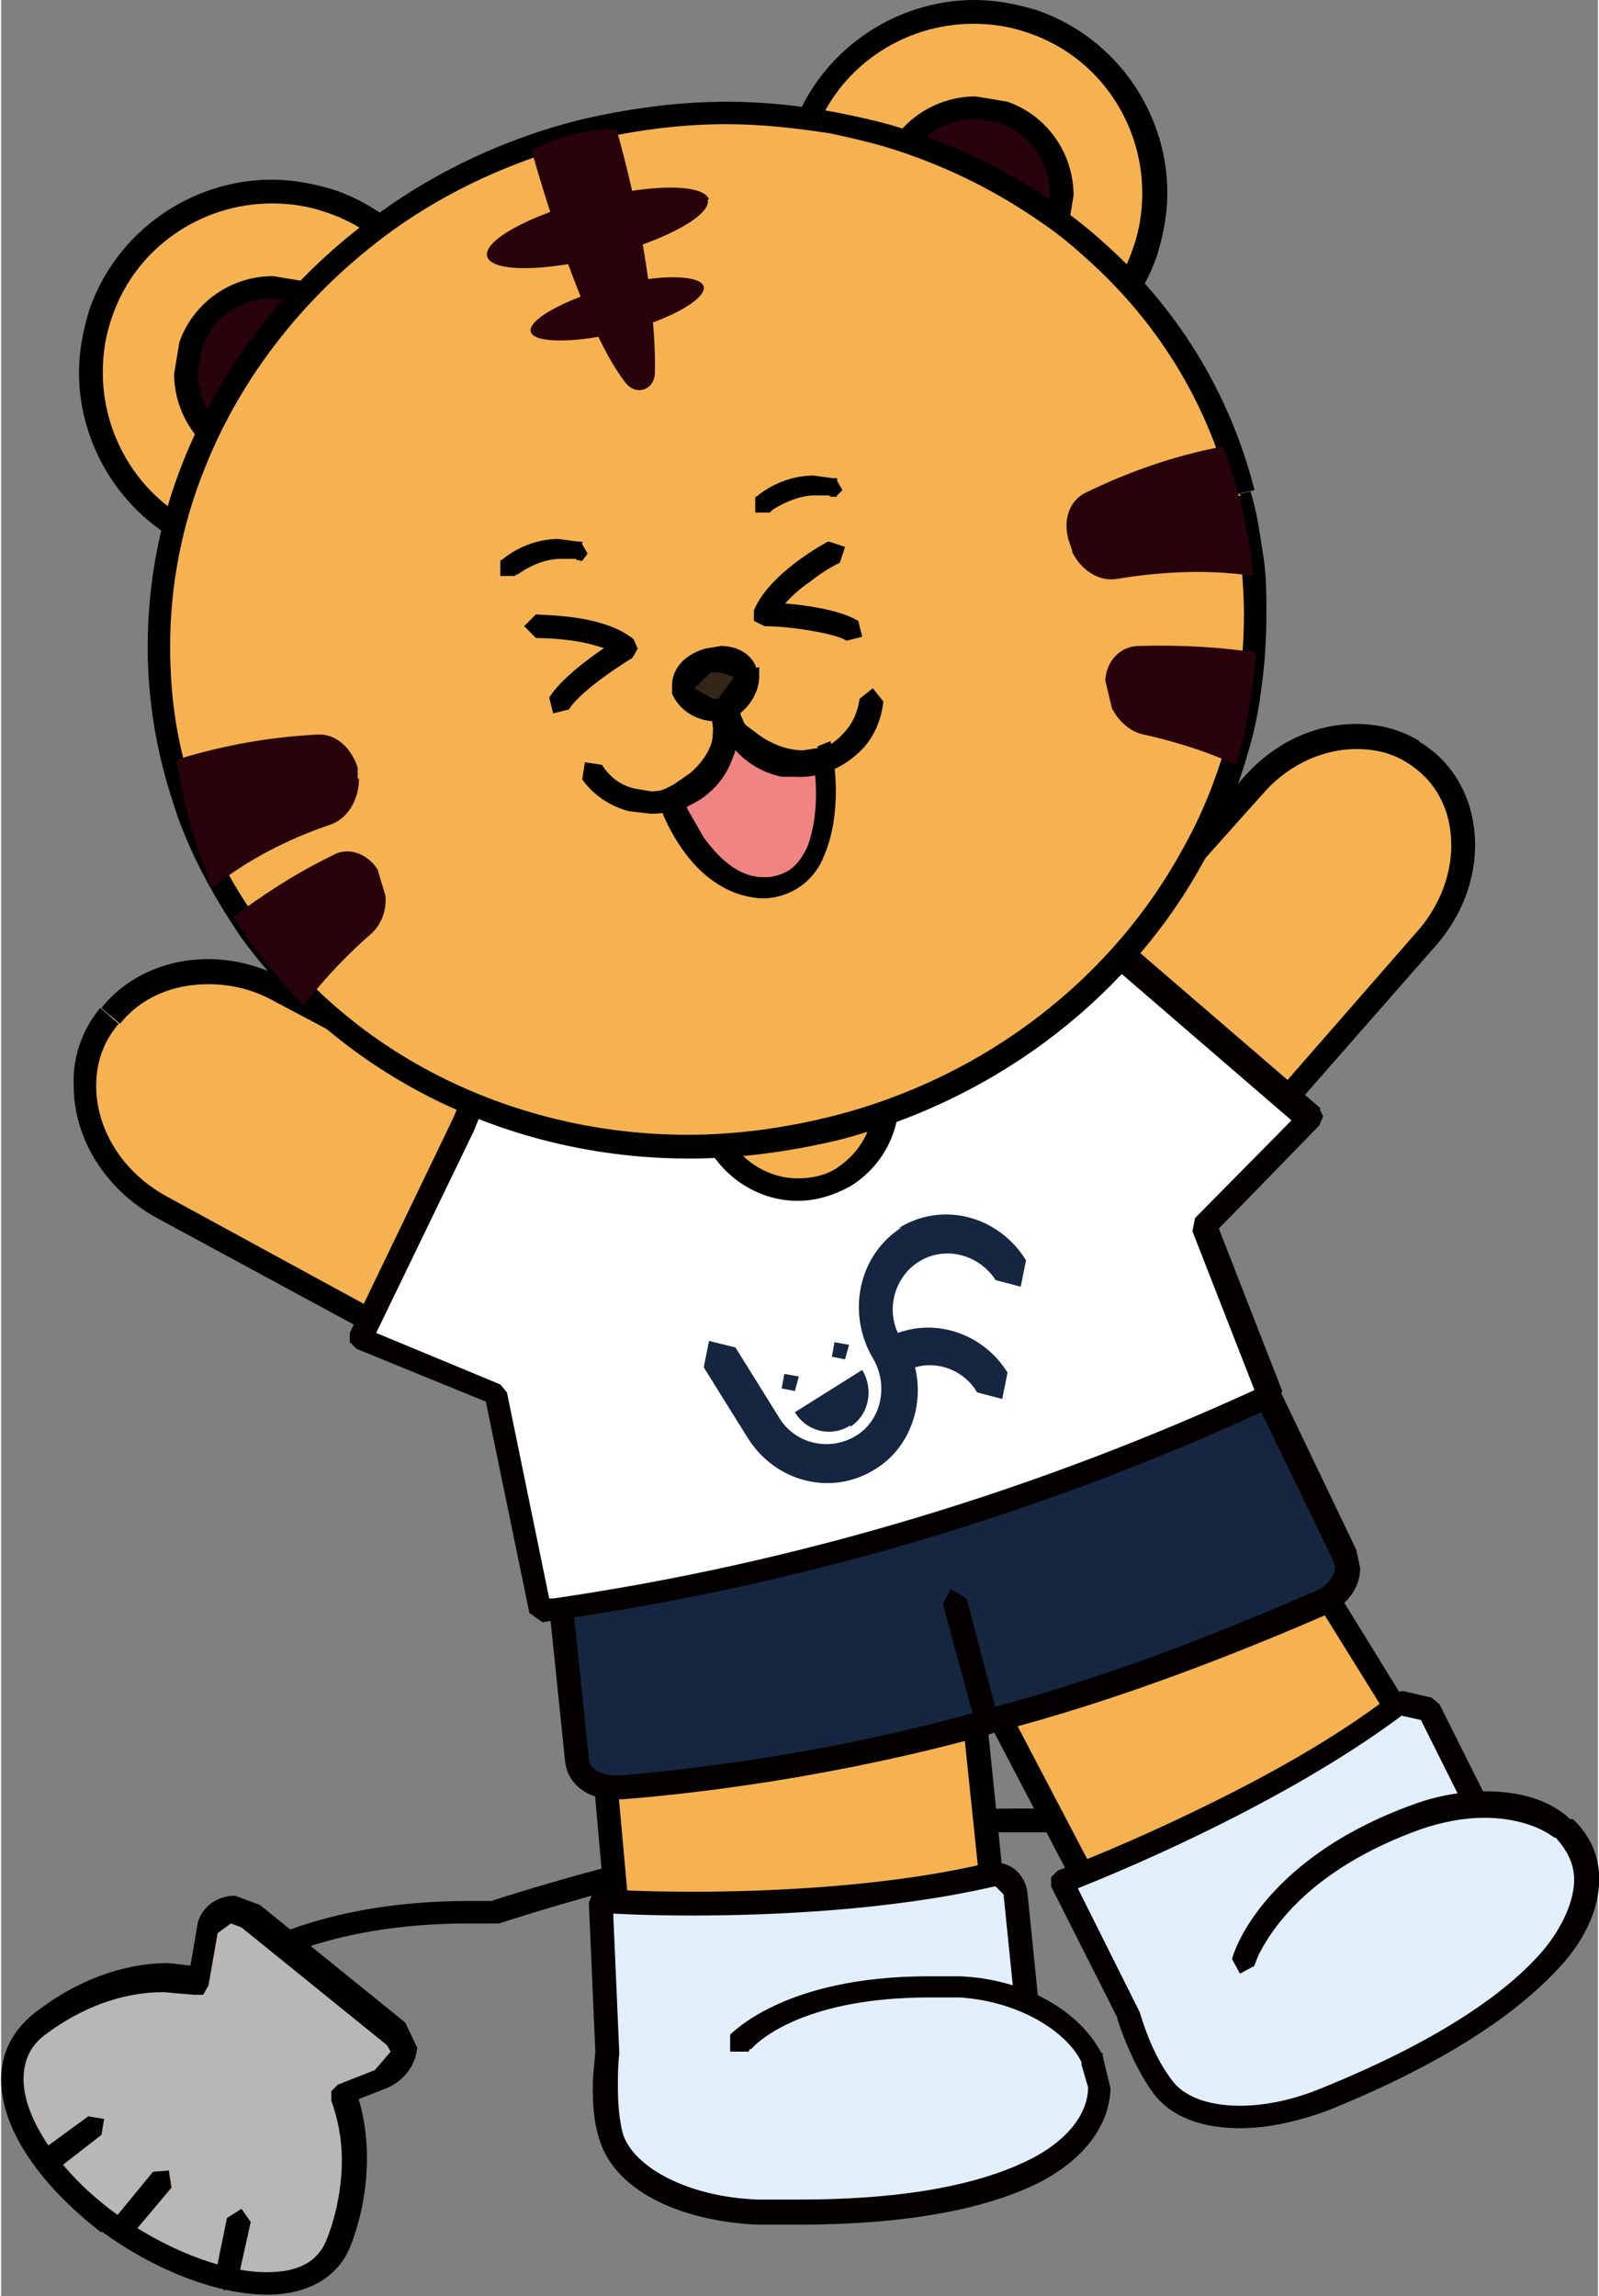 <svg xmlns="http://www.w3.org/2000/svg" id="_&#xB808;&#xC774;&#xC5B4;_2" width="4.27mm" height="6.13mm" viewBox="0 0 12.09 17.38"><rect x="0" y="0" width="12.09" height="17.38" fill="#808080" stroke="none"/><defs><style>.cls-1{fill:#fff;}.cls-2{fill:#322619;}.cls-3{fill:#f6b251;}.cls-4{fill:#162640;}.cls-5{fill:#b8b7b5;}.cls-6{fill:#e2effa;}.cls-7{fill:#ef8482;}.cls-8{fill:#28030c;}.cls-9{fill:#040001;}</style></defs><g id="_&#xB808;&#xC774;&#xC5B4;_1-2"><path d="m1.22,15.49l.02-.03c.12-.17.72-.9,2.3-.9h.2s.03,0,.03,0c1.21-.39,2.6-.7,3.94-.69h.26c.92.03,1.68.09,2.4.16.3.03.6.06.9.09.1,0,.2.02.3.03l.1-.08-.08-.1c-.1-.01-.2-.02-.3-.03-.3-.03-.6-.06-.9-.09-.73-.07-1.49-.13-2.42-.16h-.26c-1.37,0-2.78.31-4,.7l.03.09v-.09s-.2,0-.2,0c-1.87,0-2.47,1.01-2.48,1.02l.03.12.12-.03"></path><path class="cls-5" d="m.81,16.82c-.62-.46-.98-1.16-.5-1.51.34-.24.75-.39,1.18-.3l.07-.4c.05-.14.22-.18.33-.09l1.1.89c.13.1.03.29-.12.35l-.28.11c.13.34.1.76-.03,1.11-.21.56-1.13.32-1.75-.14"></path><path d="m.81,16.82l.05-.07c-.41-.3-.69-.71-.69-1.01,0-.14.05-.26.18-.35.26-.19.56-.31.88-.31l.23.02h.07s.04-.07.04-.07l.07-.4-.09-.02.08.03.11-.08.08.03,1.1.89.03.05-.12.14-.28.11-.05.05v.07c.05.14.08.29.08.45,0,.2-.04.41-.11.59-.07.19-.23.26-.46.26-.34,0-.8-.19-1.15-.45l-.05.07-.05.07c.38.28.86.48,1.26.48.27,0,.53-.11.63-.38.08-.21.12-.43.12-.66,0-.18-.03-.36-.09-.52l-.08.03.03.08.28-.11c.13-.05.23-.17.24-.31l-.09-.19-1.1-.89-.19-.07c-.12,0-.24.07-.28.2h0s-.07.41-.07.41l.09.02.02-.09-.26-.03c-.36,0-.7.14-.98.35C.08,15.36,0,15.55,0,15.74c0,.4.33.83.76,1.16l.05-.07"></path><line class="cls-5" x1=".34" y1="16.36" x2=".71" y2="16.09"></line><polyline points=".4 16.44 .76 16.16 .78 16.04 .66 16.02 .29 16.29 .27 16.42 .4 16.44"></polyline><line class="cls-5" x1=".9" y1="16.88" x2="1.22" y2="16.5"></line><polyline points=".97 16.94 1.29 16.56 1.27 16.43 1.15 16.44 .83 16.83 .84 16.95 .97 16.94"></polyline><line class="cls-5" x1="1.7" y1="17.25" x2="1.8" y2="16.81"></line><polyline points="1.79 17.27 1.89 16.82 1.82 16.72 1.71 16.79 1.62 17.23 1.69 17.34 1.79 17.27"></polyline><path class="cls-3" d="m4.58,13.51l.19,2.09s2.11.65,2.86-.11l-.28-2.69-2.77.72"></path><path d="m4.58,13.51h-.09s.19,2.16.19,2.16l.06.02s.85.26,1.67.26c.48,0,.97-.09,1.28-.4l.03-.03-.29-2.84-2.95.76v.08s.1,0,.1,0l.02.09,2.67-.69.27,2.59h.09s-.06-.07-.06-.07c-.25.25-.69.35-1.15.35-.79,0-1.61-.26-1.62-.25l-.03.09h.09s-.19-2.1-.19-2.1h-.09s.02.1.02.1l-.02-.09"></path><path class="cls-6" d="m5.6,15.45s.41-.48,1.66-.41c.48.02.86.26,1,.54v.02c.15.31-.03.66-.49.87-.37.17-.99.32-2.04.28-.57-.02-1.04-.27-1.11-.6-.03-.16-.05-.35-.02-.6l-.06-1.15s1.67.1,2.95-.2c.09-.02.18.04.19.14l.08.79"></path><path class="cls-9" d="m5.67,15.51h.01c.07-.08.43-.39,1.35-.39h.23c.45.03.81.26.92.49l.08-.04-.08.04v.02s.05.17.05.17c0,.2-.16.42-.49.57-.32.15-.84.28-1.7.28-.1,0-.2,0-.31,0-.56-.02-.98-.27-1.03-.53-.02-.09-.03-.2-.03-.32,0-.08,0-.16.01-.25v-.02s-.05-1.15-.05-1.15h-.09s0,.1,0,.1c0,0,.28.02.69.02.61,0,1.51-.04,2.29-.22h.01s.06.06.06.06l.08.79.1.08.08-.1-.08-.79c-.02-.13-.12-.22-.24-.22h-.05c-.75.18-1.65.22-2.25.22-.41,0-.68-.02-.68-.02l-.07.03-.03.07.05,1.15h.09s-.09-.02-.09-.02c-.01.1-.02.19-.02.27,0,.14.01.26.04.36.1.41.6.65,1.2.68.11,0,.21,0,.31,0,.87,0,1.42-.13,1.77-.29.37-.17.59-.44.6-.74l-.06-.25v-.02s-.01,0-.01,0c-.16-.31-.57-.56-1.07-.58h-.24c-1.09,0-1.48.43-1.5.44v.13s.14,0,.14,0"></path><path class="cls-3" d="m7.55,12.98l1.32,2.52s2.14-.29,2.5-1.28l-1.54-2.47-2.28,1.23"></path><path d="m7.55,12.98l-.08.04,1.35,2.58h.06s.54-.08,1.13-.28c.59-.2,1.23-.52,1.44-1.07v-.04s-1.59-2.58-1.59-2.58l-2.43,1.31.04.08.08-.04.04.08,2.21-1.19,1.49,2.4.08-.05-.08-.03c-.15.44-.75.76-1.33.96-.57.19-1.1.26-1.1.26v.09s.09-.04.09-.04l-1.32-2.52-.08.04.04.08-.04-.08"></path><path class="cls-6" d="m9.39,14.87s.19-.7,1.32-1.11c.44-.16.87-.11,1.11.08h.02c.25.24.23.62-.1.99-.26.3-.76.68-1.72,1.07-.52.21-1.03.17-1.24-.1-.09-.13-.18-.3-.26-.53l-.51-1.01s1.54-.58,2.56-1.36l.22.05.36.72"></path><path class="cls-9" d="m9.48,14.9l.04-.1c.1-.2.39-.65,1.22-.95.17-.06.34-.09.49-.09.22,0,.41.06.53.15h.01c.09.1.14.2.14.32,0,.15-.08.35-.24.54-.25.29-.74.66-1.68,1.04-.22.09-.43.13-.61.13-.24,0-.43-.07-.52-.2-.09-.12-.17-.28-.24-.51h0s-.51-1.02-.51-1.02l-.08.04.03.08s1.54-.58,2.58-1.37l-.05-.07-.02.09.18.04.34.68.12.04.04-.12-.36-.72-.06-.05-.22-.05-.07.02c-.5.39-1.14.72-1.65.96-.51.24-.89.38-.89.38l-.05.05v.07s.51,1.01.51,1.01l.08-.04-.09.03c.08.24.17.42.27.56.14.19.38.27.66.27.21,0,.44-.05.68-.14.96-.39,1.47-.78,1.75-1.09.19-.21.29-.44.29-.66,0-.17-.07-.33-.2-.45h-.02c-.16-.15-.39-.21-.64-.21-.17,0-.36.03-.55.1-1.16.42-1.37,1.15-1.37,1.17l.06.11.11-.06"></path><path class="cls-3" d="m.82,7.69c-.36.45-.17,1.14.4,1.45l1.86,1.01.9-1.66-1.88-1c-.45-.24-1-.16-1.28.2"></path><path d="m.82,7.69l-.07-.06c-.14.17-.21.38-.2.59,0,.39.23.78.63,1l1.94,1.05.99-1.82-1.96-1.04c-.19-.1-.39-.15-.58-.15-.32,0-.62.13-.81.37l.07.06.07.06c.16-.2.4-.3.67-.3.17,0,.34.04.5.13l1.79.95-.82,1.5-1.78-.97c-.35-.19-.54-.52-.54-.84,0-.17.05-.33.17-.47l-.07-.06"></path><path class="cls-3" d="m10.69,5.69c.46.28.52.95.12,1.4l-1.3,1.48-1.33-1.17,1.33-1.48c.32-.36.82-.46,1.19-.24"></path><path d="m10.69,5.69l-.05.08c.23.14.34.37.34.63,0,.21-.08.44-.24.63l-1.24,1.42-1.19-1.05,1.26-1.41c.19-.21.45-.32.69-.32.14,0,.27.03.38.1l.05-.08.05-.08c-.15-.09-.31-.13-.48-.13-.3,0-.6.13-.83.38l-1.39,1.55,1.47,1.29,1.36-1.55c.19-.22.29-.49.29-.75,0-.32-.14-.62-.43-.79l-.05.08"></path><path class="cls-4" d="m4.22,12.07s3.26-.76,5.28-1.67l.65,1.36c.07.13,0,.3-.17.37-.6.26-1.52.65-2.52.9,0,0-1.2.36-2.78.5-.17.01-.33-.07-.34-.21l-.12-1.25"></path><path class="cls-9" d="m4.22,12.07l.02.09s3.27-.76,5.3-1.68l-.04-.08-.08.04.66,1.36h0s.02.06.02.06c0,.06-.05.14-.14.18-.6.26-1.51.64-2.51.9h0s-.29.09-.79.2c-.49.11-1.18.23-1.97.3h-.03c-.13,0-.21-.06-.21-.13l-.13-1.25h-.09s.02.1.02.1l-.02-.09h-.09s.13,1.26.13,1.26c.02.2.21.3.39.29h.05c1.59-.13,2.79-.5,2.8-.5l-.03-.09.02.09c1.01-.26,1.94-.64,2.54-.9.15-.07.25-.2.25-.35l-.03-.14-.08.04.08-.04-.69-1.44-.08.04c-1,.45-2.32.87-3.39,1.17-1.07.3-1.88.49-1.88.49l-.08.02v.08s.1,0,.1,0"></path><path class="cls-1" d="m9.93,8.46l-1.44-1.24-.32.29c-.05-.11-.07-.23-.07-.37,0-.27.06-.53.15-.77-.5.06-1.1.33-1.81.97l-.63.51-.81-.09c-.94-.16-1.6-.06-2.04.16.2.15.46.22.61.44l-.06.14h0s-.79,1.62-.79,1.62l1.03.42.34,1.64.12-.02c1.87-.27,3.69-.82,5.41-1.61l-.5-1.28.81-.82"></path><path class="cls-9" d="m9.93,8.46l.06-.07-1.44-1.24h-.12s-.32.29-.32.29l.06.07.08-.03c-.04-.09-.06-.19-.06-.31v-.03c0-.26.06-.51.14-.74v-.09s-.09-.03-.09-.03c-.53.06-1.14.34-1.86.99l.06.07-.06-.07-.6.49-.77-.08v.09s0-.09,0-.09c-.32-.05-.61-.08-.87-.08-.51,0-.91.1-1.23.25l-.05.07.04.08c.22.16.46.23.59.42l.07-.05-.08-.04-.06.14h0s-.78,1.62-.78,1.62v.07s.05.05.05.05l.98.4.33,1.6.1.07.12-.02c1.88-.27,3.71-.82,5.43-1.62l.05-.11-.48-1.23.76-.78.03-.07-.03-.06-.06.07-.07-.06-.81.82-.02.1.5,1.28.08-.03-.04-.08c-1.71.79-3.52,1.34-5.38,1.61h-.03s-.32-1.56-.32-1.56l-.05-.06-.94-.39.74-1.53h0s.06-.15.06-.15v-.09c-.19-.26-.46-.33-.64-.46l-.05.07.04.08c.28-.14.66-.23,1.15-.23.25,0,.53.02.84.07h0s.81.09.81.09l.07-.02.63-.51h0c.7-.64,1.28-.9,1.76-.95v-.09s-.1-.03-.1-.03c-.09.24-.15.51-.15.8h.09s-.09,0-.09,0v.04c0,.14.03.27.07.38l.06.05.08-.02.26-.23,1.38,1.19.06-.07-.07-.06.07.06m-1.75-.95l.08-.04-.02-.03h0s0-.02,0-.02h0s-.07-.04-.07-.04v.09-.09s0,0,0,0v.09-.09s0,.09,0,.09l.03-.09h-.02s0,.09,0,.09l.03-.09-.03.09.06-.07-.03-.02-.03.09.06-.07-.06.07h.09l-.03-.07-.06.07h.09l-.03-.06-.06-.03-.06.03-.03.06v.04s.02.03.02.03v.02s.01,0,.01,0h0s0,.01,0,.01l.07.03.09-.08-.07-.1-.02.09.03-.09h-.01s-.02.09-.02.09l.03-.09-.03.09.05-.08h-.02s-.03.08-.03.08l.05-.08-.05.08h.09l-.04-.08-.05.08h.09v-.03s-.01-.02-.01-.02l-.08.04-.09.02.07-.02h-.07v.02s.07-.02.07-.02h-.07l.04.08h.03s.02-.08.02-.08v-.09.09l.06-.07-.06-.02v.09l.06-.07-.06.07.07-.05-.02-.02-.06.07.07-.05h-.02s.02,0,.02,0h0s-.02.01-.02.01h.02s-.01-.03-.01-.03h0s0-.01,0-.01l-.06.03.06-.02h0s-.06.02-.06.02l.06-.02-.08.03h.09v-.03s-.09.03-.09.03h.09l-.03-.06-.06-.03-.06.03-.03.06.03.07.05.02h0v-.09l-.07.06.07.03v-.09l-.07.06.05-.05-.06.04h0s.05-.04.05-.04l-.06.04.02.03.08-.04-.09.02.09-.02Z"></path><path class="cls-3" d="m6.6,7.95c.2.33.1.77-.22.96-.32.2-.74.09-.95-.24-.2-.33-.1-.76.22-.96.32-.2.75-.09.95.24"></path><path d="m6.6,7.95l-.08.05c.06.1.09.21.09.32,0,.21-.1.4-.28.52-.09.06-.2.08-.3.08-.2,0-.4-.11-.52-.3-.06-.1-.09-.21-.09-.33,0-.21.1-.4.28-.51.09-.06.2-.09.3-.09.2,0,.4.11.52.3l.08-.05.08-.05c-.15-.25-.41-.39-.67-.39-.14,0-.27.04-.4.11-.24.15-.37.4-.37.67,0,.14.04.29.12.42.15.25.41.39.67.39.14,0,.27-.04.4-.11.24-.15.37-.4.37-.67,0-.14-.04-.29-.12-.42l-.08.05"></path><path class="cls-4" d="m6.82,9.29c-.33.21-.42.65-.22.99.12.2.07.47-.13.59-.2.12-.46.06-.58-.14l-.33-.53-.2-.05-.04.2.33.53c.21.34.64.45.97.24.26-.16.37-.48.3-.77.17-.05.37.02.47.19l.19.05.04-.2c-.18-.29-.53-.41-.83-.3-.09-.19-.02-.43.16-.54.19-.12.45-.06.58.14l.19.05.04-.2c-.21-.34-.64-.45-.97-.24"></path><path class="cls-4" d="m6.43,10.8c.14-.09.18-.28.09-.43l-.51.32c.09.15.28.19.42.1"></path><polyline class="cls-4" points="6.01 10.53 6.04 10.42 5.93 10.4 5.91 10.51 6.01 10.53"></polyline><polyline class="cls-4" points="6.39 10.29 6.42 10.18 6.31 10.16 6.29 10.27 6.39 10.29"></polyline><line class="cls-6" x1="7.47" y1="13.03" x2="7.22" y2="12.12"></line><polyline class="cls-9" points="7.55 13.01 7.31 12.1 7.19 12.03 7.13 12.14 7.38 13.06 7.49 13.12 7.55 13.01"></polyline><path class="cls-3" d="m3.35,3.27c-.25.71-1.03,1.09-1.74.85s-1.09-1.02-.85-1.74c.25-.71,1.02-1.09,1.74-.85.71.25,1.09,1.03.85,1.74"></path><path d="m3.35,3.27l-.09-.03c-.18.53-.68.86-1.21.86-.14,0-.28-.02-.42-.07-.53-.18-.86-.68-.86-1.21,0-.14.02-.28.07-.42.18-.53.68-.86,1.21-.86.14,0,.28.02.42.07.53.18.86.68.86,1.21,0,.14-.02.28-.07.42l.09.03.08.03c.05-.16.08-.32.08-.48,0-.6-.38-1.17-.98-1.38-.16-.05-.32-.08-.48-.08-.6,0-1.17.38-1.38.98-.05.16-.08.32-.08.48,0,.6.38,1.17.98,1.38.16.05.32.08.48.08.61,0,1.17-.38,1.38-.98l-.08-.03"></path><path class="cls-8" d="m1.84,3.44c-.34-.12-.53-.49-.41-.83.12-.34.49-.52.84-.41.34.12.52.49.41.84-.12.34-.49.52-.83.41"></path><path d="m1.84,3.44l.03-.08c-.23-.08-.38-.3-.38-.54l.03-.18c.08-.24.3-.38.54-.38l.18.03c.23.08.38.3.38.54l-.03.19c-.08.23-.3.38-.54.38l-.18-.03-.03.08-.03.09.24.04c.31,0,.6-.2.71-.5l.04-.24c0-.31-.19-.6-.5-.71l-.24-.04c-.31,0-.6.19-.71.5l-.04.24c0,.31.2.6.5.71l.03-.09"></path><path class="cls-3" d="m8.66,1.91c-.25.71-1.03,1.09-1.74.85s-1.09-1.02-.85-1.74c.25-.71,1.02-1.09,1.74-.85.71.25,1.09,1.03.85,1.74"></path><path d="m8.66,1.91l-.09-.03c-.18.53-.68.86-1.21.86-.14,0-.28-.02-.42-.07-.53-.18-.86-.68-.86-1.21,0-.14.02-.28.07-.42.18-.53.68-.86,1.21-.86.14,0,.28.02.42.07.53.18.86.68.86,1.21,0,.14-.02.28-.07.42l.09.03.09.03c.05-.16.08-.32.08-.48,0-.6-.38-1.17-.98-1.38-.16-.05-.32-.08-.48-.08-.6,0-1.17.38-1.38.98-.05.16-.08.32-.08.48,0,.6.38,1.17.98,1.38.16.05.32.08.48.08.6,0,1.17-.38,1.38-.98l-.09-.03"></path><path class="cls-8" d="m7.16,2.08c-.34-.12-.53-.49-.41-.83.12-.34.49-.53.84-.41.34.12.52.49.41.84-.12.34-.49.52-.84.41"></path><path d="m7.16,2.08l.03-.08c-.23-.08-.38-.3-.38-.54l.03-.18c.08-.24.3-.38.54-.38l.18.03c.23.08.38.3.38.54l-.03.19c-.08.23-.3.38-.54.38l-.18-.03-.03.08-.03.09.24.04c.31,0,.6-.2.71-.5l.04-.24c0-.31-.19-.6-.5-.71l-.24-.04c-.31,0-.6.19-.71.5l-.04.24c0,.31.2.6.51.71l.03-.09"></path><path class="cls-8" d="m2.75,5.56c0,.16-.08.3-.21.35-.24.08-.59.23-.9.48-.13-.31-.22-.63-.27-.97.26-.08.63-.17,1.08-.19.13,0,.25.1.29.25v.09"></path><path class="cls-8" d="m1.91,6.9c.15.24.33.46.53.67.18-.23.36-.41.51-.54.08-.07.12-.18.11-.29l-.06-.2c-.08-.12-.22-.17-.33-.11-.31.15-.56.32-.76.47"></path><path class="cls-3" d="m9.39,3.75c.03.12.06.25.07.37l.02.12c.03.3.03.6,0,.9l-.02.15c-.02.13-.05.26-.09.39-.08.27-.19.54-.33.79-.54.99-1.5,1.77-2.72,2.08-1.74.45-3.49-.2-4.43-1.49-.2-.27-.36-.57-.47-.89-.04-.11-.08-.23-.11-.35-.2-.78-.13-1.57.15-2.29.29-.73.79-1.37,1.46-1.85.43-.3.92-.53,1.46-.67.65-.17,1.3-.18,1.91-.07.14.03.28.06.42.1.43.13.84.33,1.2.58.12.09.24.18.35.28.54.48.94,1.11,1.13,1.84"></path><path d="m9.39,3.75l-.09.02c.03.12.05.24.07.36l.02.12c.01.13.02.27.02.4,0,.16-.01.32-.03.47l-.02.15c-.02.13-.05.25-.09.38-.08.27-.18.52-.32.77-.52.96-1.47,1.73-2.66,2.03-.36.09-.73.14-1.09.14-1.31,0-2.53-.6-3.24-1.6-.19-.26-.35-.55-.46-.87-.04-.11-.08-.22-.11-.34-.08-.3-.11-.59-.11-.89,0-.46.09-.92.26-1.34.28-.71.78-1.34,1.43-1.81.42-.3.9-.52,1.43-.66.36-.09.73-.14,1.09-.14.27,0,.53.03.79.07.14.03.27.06.41.1.43.13.82.32,1.18.57.12.08.23.17.34.27.53.47.92,1.08,1.1,1.8l.09-.02.09-.02c-.19-.75-.6-1.4-1.16-1.89-.11-.1-.23-.19-.35-.28-.37-.26-.79-.46-1.23-.59-.14-.04-.28-.07-.43-.1-.27-.05-.54-.08-.82-.08-.37,0-.75.05-1.13.14-.55.14-1.06.38-1.49.69-.68.48-1.2,1.14-1.5,1.89-.18.45-.27.92-.27,1.41,0,.31.04.62.12.93.03.12.07.24.11.36.12.33.29.63.48.91.76,1.04,2.02,1.67,3.39,1.67.37,0,.75-.05,1.13-.14,1.24-.32,2.23-1.12,2.77-2.12.14-.26.25-.53.33-.81.04-.13.07-.27.09-.4l.02-.15c.02-.16.03-.33.03-.5,0-.14,0-.28-.02-.42l-.02-.13c-.02-.13-.04-.25-.08-.38l-.09.02"></path><path class="cls-8" d="m2.71,5.89c0,.16-.08.3-.21.35-.24.08-.59.23-.9.48-.13-.31-.22-.63-.27-.97.26-.08.63-.17,1.08-.19.13,0,.24.1.29.25v.09"></path><path class="cls-8" d="m1.76,6.94c.15.24.33.46.53.67.18-.23.36-.41.51-.54.08-.07.12-.18.11-.29l-.06-.2c-.08-.12-.22-.17-.33-.11-.31.15-.56.32-.76.47"></path><path class="cls-8" d="m8.11,4.18c.07.14.21.23.35.2.25-.04.63-.08,1.02-.02-.03-.33-.11-.66-.23-.98-.27.05-.63.15-1.04.35-.12.06-.17.2-.13.35l.03.09"></path><path class="cls-8" d="m9.5,4.95c-.02.28-.07.57-.15.84-.26-.12-.52-.19-.7-.23-.1-.02-.19-.1-.24-.2l-.05-.21c.01-.15.11-.25.24-.26.34-.01.65.01.9.05"></path><path class="cls-8" d="m4.02,1.15s.36,1.31.71,1.75c.08.1.22.05.22-.08.01-.29-.05-.99-.29-1.84,0,0-.32-.02-.64.16"></path><path class="cls-8" d="m5.35,1.51c.03.12-.32.31-.78.43-.46.12-.86.12-.89,0-.03-.12.32-.31.78-.43.46-.12.86-.12.9,0"></path><path class="cls-8" d="m5.32,2.17c.02.09-.25.25-.61.34s-.68.09-.7,0c-.02-.09.25-.24.61-.34s.68-.09.7,0"></path><path class="cls-7" d="m6.24,5.75s.15.92-.42.97h-.05c-.47-.02-.68-.67-.68-.67,0,0,.43-.18.42-.57,0,0,.36.39.73.26"></path><path d="m6.24,5.75l-.09.02s.02.1.02.24-.02.29-.07.41c-.06.12-.13.2-.29.22v.09s.01-.09.01-.09h-.05c-.19,0-.34-.15-.45-.3l-.12-.21-.04-.09-.09.03.04.08s.47-.19.48-.65h0s-.08,0-.08,0l.08.04v-.05s-.08,0-.08,0l.08.04-.08-.04-.07.06s.28.31.64.31l.18-.03-.03-.09-.09.02.09-.02-.03-.08-.13.02c-.13,0-.26-.06-.35-.13l-.12-.09-.04-.04-.09-.09-.06.11v.05s.03,0,.03,0h-.04s.04,0,.04,0h-.04c0,.16-.08.27-.18.36l-.13.09-.06.03-.08.03.03.08s.21.68.77.72h.05s0,0,0,0h0c.22-.02.37-.16.43-.32.07-.16.09-.34.09-.49,0-.15-.02-.26-.02-.27l-.02-.11-.1.04.03.08"></path><path d="m5.35,5.29l.02.06.02.16c0,.13-.03.26-.16.37-.09.07-.2.11-.31.11l-.12-.02c-.09-.02-.18-.07-.25-.18l-.13-.02-.02.13c.1.14.24.21.35.24l.17.02c.15,0,.31-.05.43-.15.18-.15.23-.35.22-.51,0-.16-.04-.28-.05-.29l-.11-.05-.05.11"></path><path d="m5.36,5.27s.08.51.55.61h.11c.17.01.34-.06.47-.18.09-.08.17-.21.19-.39l-.08-.1-.1.08c-.02.13-.07.21-.14.28-.09.09-.21.14-.34.14h-.08c-.16-.04-.26-.14-.32-.25l-.06-.15v-.06s-.12-.07-.12-.07l-.07.1"></path><path class="cls-2" d="m5.63,5.09c.03.09-.04.24-.17.28-.13.04-.27-.05-.29-.14-.03-.09.05-.19.18-.23.13-.04.25,0,.28.09"></path><path d="m5.63,5.09l-.09.03v.02s-.11.15-.11.15h-.04s-.14-.08-.14-.08h0s.12-.12.12-.12h.07s.1.03.1.03l.09-.03.09-.03c-.04-.12-.16-.17-.27-.17l-.12.02c-.14.04-.25.14-.25.28v.06c.05.12.18.21.33.21h.09c.15-.07.24-.21.24-.34v-.07s-.1.02-.1.02"></path><path d="m4.39,4.21h-.02c-.26-.07-.47.12-.47.12h-.05s0-.05,0-.05c.01,0,.24-.21.54-.13l.03.04-.03.02"></path><path d="m4.39,4.21v-.04h-.02v.04-.04s-.12-.02-.12-.02c-.11,0-.21.04-.28.07l-.08.05-.02.02h-.02s.04.04.04.04v-.04s0,0,0,0h0s-.05,0-.05,0l.03.03s.16-.14.37-.14l.12.02v-.04s-.03.02-.03.02h0s.03.04.03.04v-.04.04l.03.03.03-.03.02-.03-.04-.07v-.02s-.03,0-.03,0l-.15-.02c-.25,0-.42.15-.43.16h-.01s0,.08,0,.08v.04s.09,0,.09,0h.02s.02-.02.02-.02l-.03-.02.03.03h0s-.03-.03-.03-.03l.03.03s.15-.12.33-.12h.11s.01.01.01.01h.05s-.03-.05-.03-.05"></path><path d="m6.31,3.73h-.02c-.26-.06-.47.12-.47.12h-.05s0-.05,0-.05c0,0,.24-.21.54-.13l.03.04-.03.02"></path><path d="m6.31,3.73v-.04h-.02v.04-.04s-.12-.02-.12-.02c-.11,0-.21.04-.28.07l-.08.05-.02.02h-.01s.04.04.04.04v-.04s0,0,0,0h0s-.05,0-.05,0l.03.03s.16-.14.37-.14h.12s.01-.03.01-.03l-.04.02h0s0,.01,0,.01l.03.03v-.04.04l.03.03.03-.03.02-.02-.04-.07v-.02s-.03,0-.03,0l-.15-.02c-.25,0-.42.15-.43.16h-.01s0,.08,0,.08v.04s.09,0,.09,0h.02s.02-.02.02-.02h0s0,0,0,0h0s0,0,0,0h0s.16-.11.32-.11h.11s.01.01.01.01h.05s-.03-.05-.03-.05"></path><path d="m4.07,4.83s.12,0,.26.02c.14.02.3.07.36.12l.06-.07-.05-.08s-.41.24-.55.46l.03.12.12-.03c.04-.07.16-.17.27-.25.11-.08.21-.14.21-.14l.04-.07-.03-.07c-.24-.2-.73-.18-.74-.19l-.09.09.09.09"></path><path d="m6.26,4.1s-.44.23-.56.52v.08s.08.04.08.04c0,0,.12,0,.26.02.14.02.3.05.36.09l.12-.03-.03-.12c-.22-.13-.69-.14-.7-.14v.09s.08.03.08.03c.02-.08.14-.2.26-.28.11-.09.22-.14.22-.14l.04-.12-.12-.04"></path></g></svg>